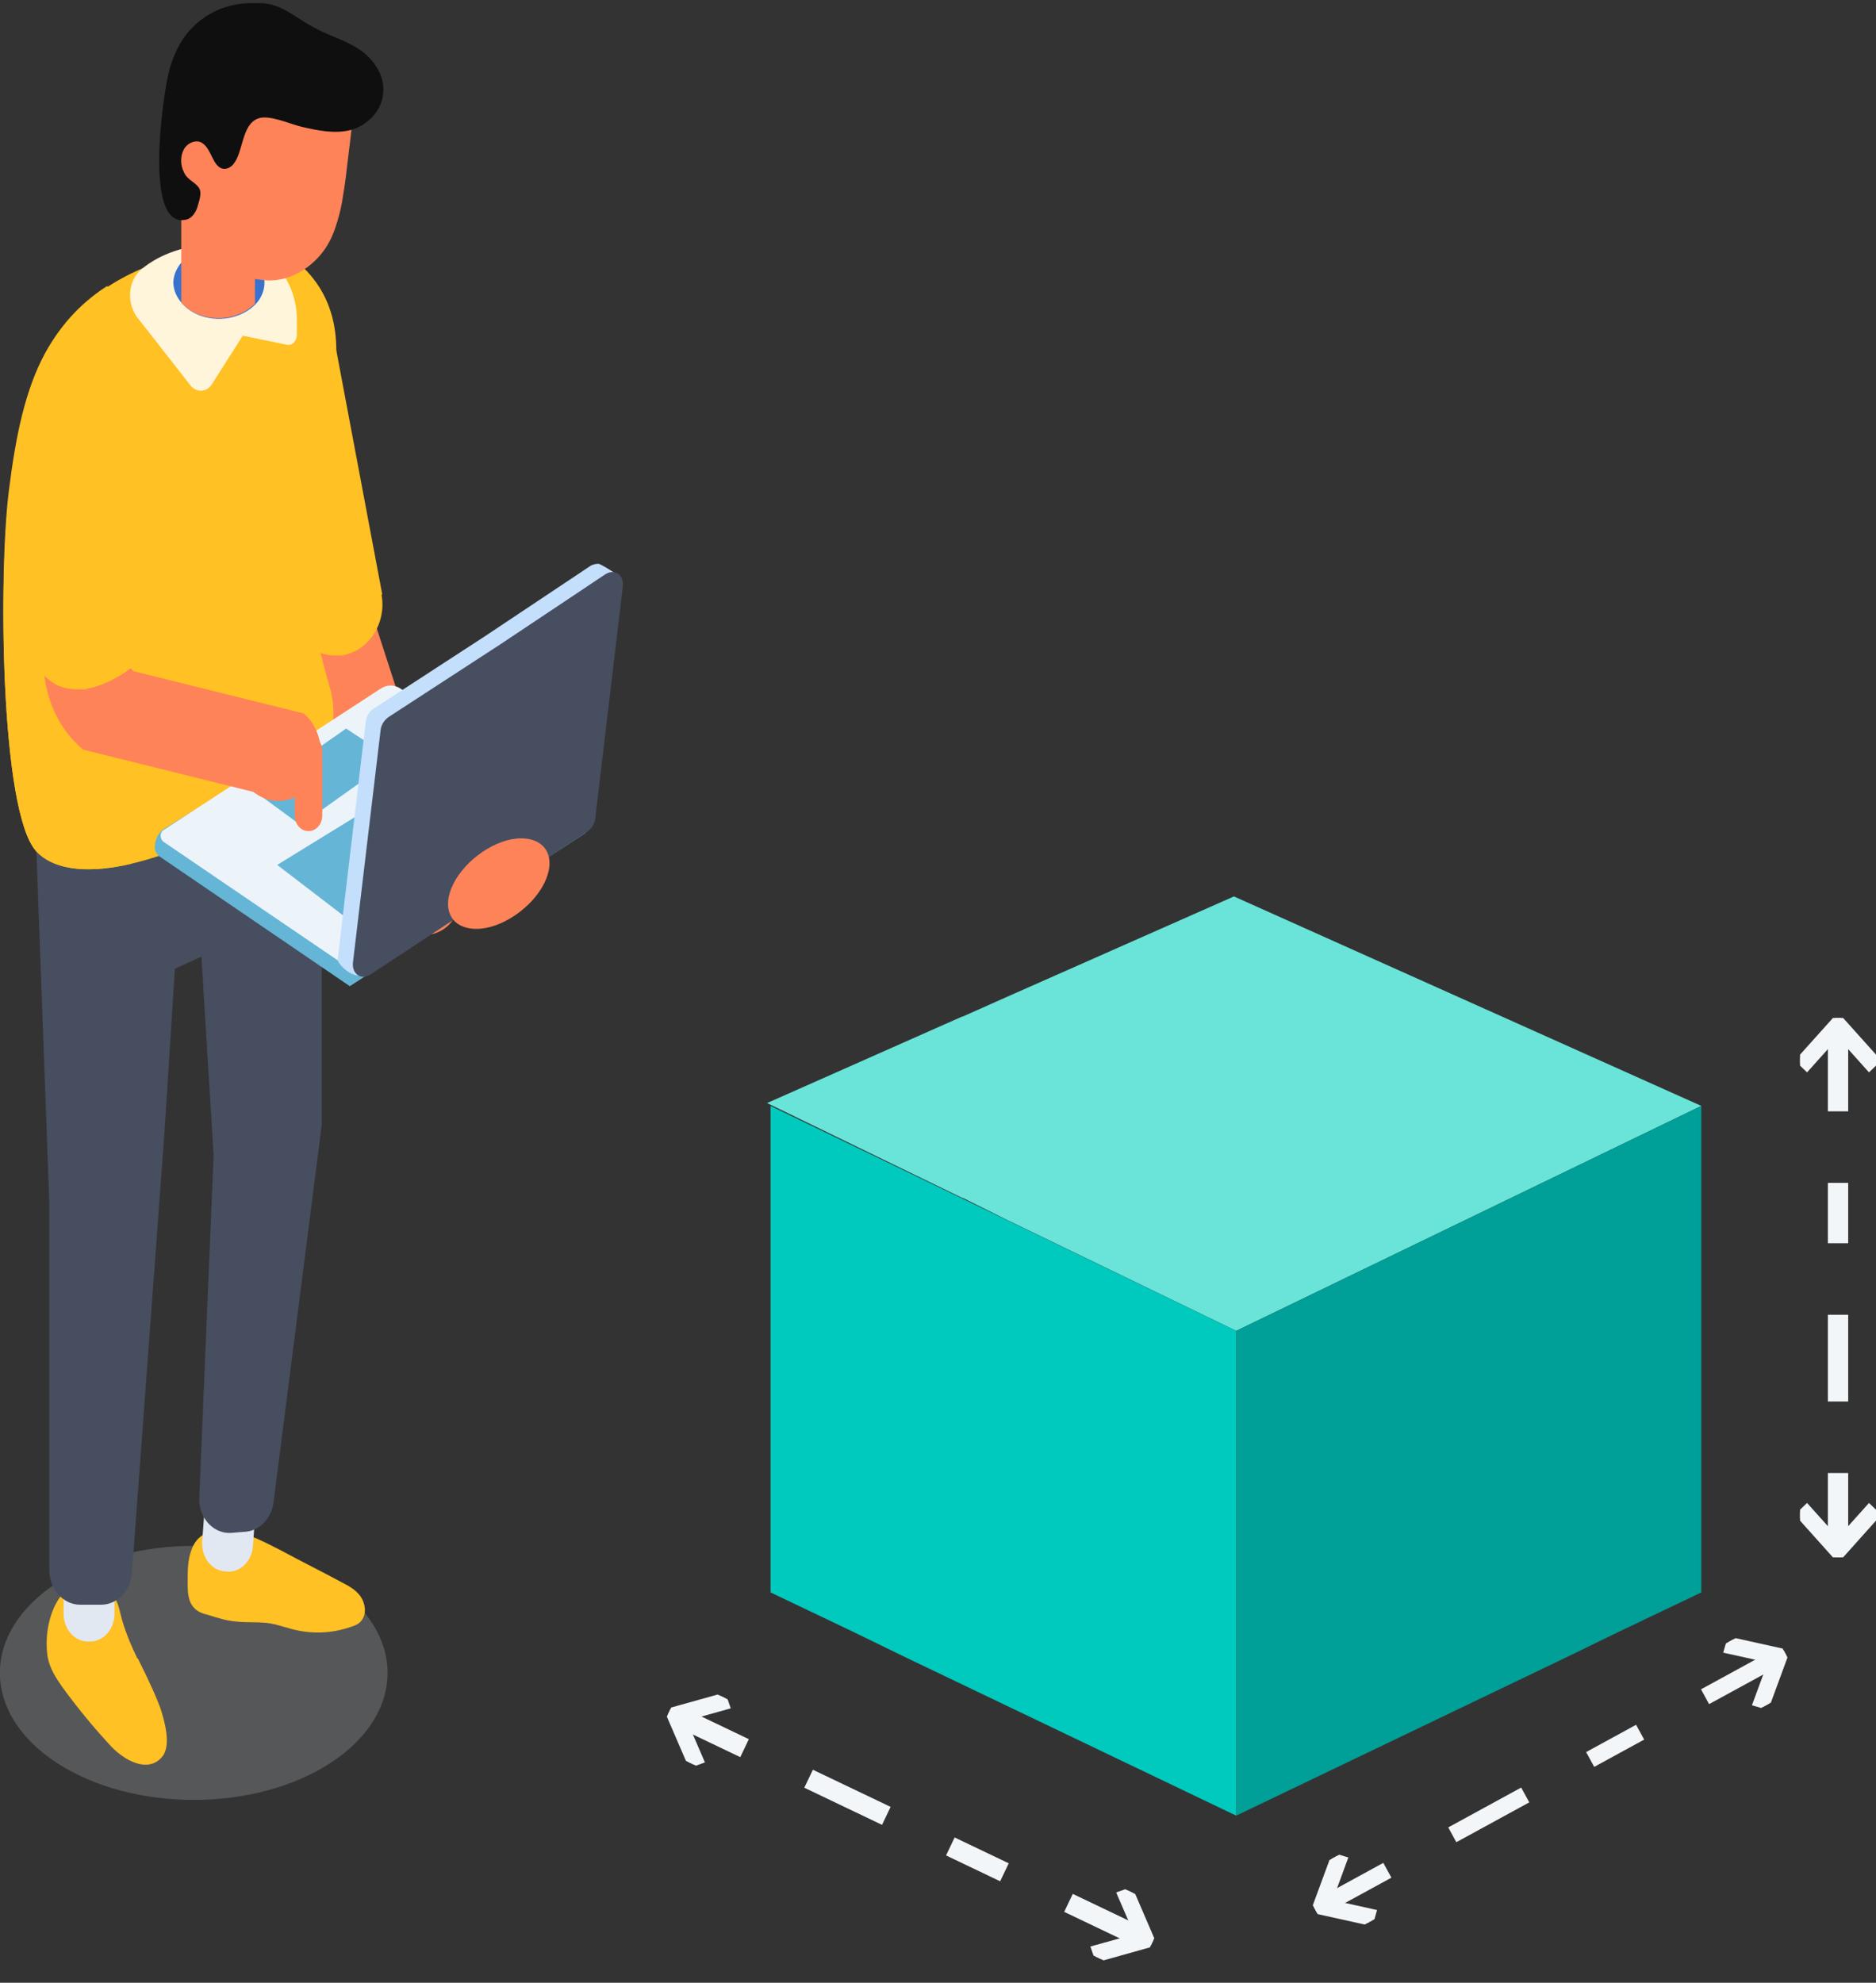 <svg width="247" height="261" viewBox="0 0 247 261" fill="none" xmlns="http://www.w3.org/2000/svg">
<rect x="0" y="0" width="247" height="261" fill="#333333" stroke="none"/>
<g clip-path="url(#clip0_6612_1122)">
<path opacity="0.2" d="M43.547 208.374C33.568 201.861 17.447 201.861 7.467 208.374C-2.512 214.887 -2.512 225.531 7.467 232.045C17.447 238.558 33.568 238.558 43.547 232.045C53.527 225.531 53.527 214.887 43.547 208.374Z" fill="#E5EAEE"/>
<path d="M55.969 123.065C54.085 123.065 52.27 121.715 51.572 119.57L39.709 82.952C38.801 80.172 40.058 77.074 42.5 76.121C44.943 75.089 47.664 76.518 48.502 79.299L60.366 115.916C61.273 118.696 60.017 121.794 57.574 122.747C57.016 122.986 56.458 123.065 55.969 123.065Z" fill="#FF8358"/>
<path d="M50.317 78.186L44.036 44.825V44.587C42.78 41.807 39.988 40.218 37.197 40.774C35.522 41.092 34.056 42.125 33.079 43.713C32.172 45.143 31.823 46.97 32.102 48.718L38.383 82.079V82.317C39.5 84.7 41.663 86.288 44.105 86.288C46.548 86.288 44.803 86.288 45.152 86.209C45.222 86.209 45.292 86.209 45.362 86.209C48.642 85.494 50.875 81.999 50.247 78.345L50.317 78.186Z" fill="#FFC123"/>
<path d="M27.915 201.702C26.728 201.702 25.612 202.734 25.193 204.085C24.705 205.356 24.705 206.785 24.705 208.215C24.705 209.407 24.705 210.757 25.542 211.631C26.03 212.187 26.728 212.425 27.426 212.584C28.683 212.981 29.939 213.378 31.195 213.458C32.66 213.616 34.126 213.458 35.591 213.696C36.499 213.855 37.406 214.172 38.313 214.411C40.895 215.126 43.617 215.046 46.129 214.172C46.688 214.014 47.316 213.775 47.665 213.219C48.293 212.346 48.083 210.995 47.455 210.122C46.827 209.248 45.92 208.771 45.013 208.295C42.361 206.865 39.639 205.514 36.987 204.085C34.335 202.734 31.683 201.305 28.752 201.225C27.845 201.225 26.589 201.702 26.728 202.734L27.985 201.622L27.915 201.702Z" fill="#FFC123"/>
<path d="M30.811 193.412L30.533 193.386C28.766 193.221 27.216 194.717 27.07 196.728L26.624 202.903C26.479 204.914 27.794 206.679 29.561 206.844L29.839 206.87C31.606 207.036 33.156 205.539 33.301 203.528L33.748 197.353C33.893 195.342 32.578 193.578 30.811 193.412Z" fill="#E2E8F2"/>
<path d="M18.145 218.303C18.633 219.335 19.192 220.368 19.68 221.48C20.169 222.513 20.657 223.625 21.076 224.737C21.634 226.405 22.611 229.741 21.355 231.25C19.401 233.554 16.261 231.568 14.725 229.979C12.422 227.517 10.259 224.896 8.235 222.116C7.398 220.924 6.56 219.653 6.281 218.144C5.513 213.537 7.886 206.944 12.841 208.453C14.655 209.009 15.423 210.439 15.842 212.346C16.33 214.411 17.168 216.397 18.075 218.303H18.145Z" fill="#FFC123"/>
<path d="M11.864 202.576H11.585C9.812 202.576 8.375 204.211 8.375 206.229V212.425C8.375 214.443 9.812 216.079 11.585 216.079H11.864C13.637 216.079 15.074 214.443 15.074 212.425V206.229C15.074 204.211 13.637 202.576 11.864 202.576Z" fill="#E2E8F2"/>
<path d="M28.124 87.639L11.236 94.311L4.466 103.048L6.49 158.332V206.627C6.49 209.168 8.305 211.234 10.538 211.234H13.329C15.423 211.234 17.168 209.407 17.377 207.024L21.634 149.357L23.03 127.513L26.519 125.925L28.124 152.137L26.24 197.095C26.1 199.795 28.124 201.94 30.427 201.781L32.381 201.622C34.196 201.464 35.731 199.875 36.01 197.81L42.361 148.086V96.217L28.124 87.639Z" fill="#464E5F"/>
<path d="M4.815 112.104C7.397 114.804 12.282 114.884 17.307 113.692C22.75 112.421 28.403 109.8 31.613 107.576C31.823 107.417 32.73 106.941 33.986 106.226C35.242 105.511 36.847 104.637 38.452 103.763C42.779 101.301 44.943 95.661 43.407 90.419C40.267 79.775 38.732 67.781 41.733 57.693C42.361 55.549 43.338 53.325 43.756 51.18C43.756 50.862 44.245 50.465 44.245 50.147V49.194L43.896 50.544C45.013 43.793 43.966 37.518 37.266 33.07C36.01 32.275 34.195 31.878 32.172 31.878C30.148 31.878 30.287 31.878 29.38 32.117C22.89 33.467 17.935 35.294 14.166 37.756C14.097 37.756 13.957 37.836 13.887 37.915C10.398 40.218 7.886 43.157 6.001 46.573C3.419 51.339 2.163 57.296 1.256 64.524C-0.21 75.168 -0 107.02 4.815 112.104Z" fill="#FFC123"/>
<path d="M13.817 37.836L17.656 41.886C17.097 39.901 15.771 38.471 14.097 37.677C14.027 37.677 13.957 37.756 13.817 37.836Z" fill="#FFC123"/>
<path d="M4.815 112.104C7.397 114.804 12.282 114.884 17.307 113.692C16.121 107.814 13.538 102.175 14.097 96.217C14.515 91.928 16.609 87.559 15.492 83.429C15.144 82.079 14.446 80.887 13.957 79.616C11.305 73.023 13.329 65.398 14.934 58.408C16.539 51.498 17.586 43.475 13.818 37.835C10.328 40.139 7.816 43.078 5.932 46.493C3.35 51.259 2.093 57.217 1.186 64.445C-0.21 75.168 -0 107.02 4.815 112.104Z" fill="#FFC123"/>
<path d="M18.144 41.886C20.238 44.508 23.239 48.4 25.053 50.703C25.821 51.736 27.287 51.656 27.915 50.544L31.962 44.19L37.755 45.381C38.452 45.54 39.081 44.905 39.081 44.111V42.045C39.081 37.518 36.289 33.626 32.451 32.672C31.195 32.355 29.799 32.196 28.403 32.196C24.565 32.196 21.145 33.387 18.703 35.373C16.818 36.882 16.609 39.901 18.144 41.886Z" fill="#FFF5DB"/>
<path d="M22.82 37.12C22.82 38.153 23.239 39.106 23.937 39.901C25.053 41.172 26.798 41.966 28.822 41.966C30.846 41.966 32.521 41.172 33.637 40.059C34.405 39.265 34.824 38.233 34.824 37.2C34.824 36.167 34.405 35.135 33.637 34.34C33.568 34.34 33.498 34.182 33.428 34.102C32.59 33.308 31.404 32.752 30.078 32.514C29.869 32.514 29.66 32.514 29.45 32.434C29.241 32.434 29.031 32.434 28.822 32.434C26.798 32.434 24.984 33.228 23.937 34.499C23.239 35.294 22.82 36.247 22.82 37.279V37.12Z" fill="#3772CE"/>
<path d="M23.867 22.505V39.821C24.984 41.092 26.729 41.886 28.752 41.886C30.776 41.886 32.451 41.092 33.568 39.98V22.505H23.867Z" fill="#FF8358"/>
<g style="mix-blend-mode:multiply" opacity="0.7">
<g style="mix-blend-mode:multiply">
<path d="M33.218 39.424L31.404 38.55C28.543 37.2 26.449 34.261 25.891 30.766L25.193 26.397L24.355 24.968H25.123L28.892 25.285C30.497 27.112 32.172 28.939 33.567 30.925L33.218 39.424Z" fill="#FF8358"/>
</g>
</g>
<path d="M23.309 20.996C23.309 21.631 23.797 22.267 24.426 22.902C24.635 23.141 24.844 23.379 24.984 23.617C25.123 23.776 25.263 23.935 25.333 24.173C25.472 24.412 25.542 24.65 25.542 24.888C25.542 25.762 25.682 26.556 25.821 27.43C26.38 30.051 27.566 32.434 29.241 34.102C29.59 34.499 30.009 34.817 30.427 35.135C31.265 35.77 32.102 36.247 33.079 36.565C33.428 36.644 33.777 36.803 34.196 36.803C36.499 37.2 39.081 36.565 41.454 34.34C42.71 33.149 43.617 31.64 44.175 29.892C44.524 28.86 44.803 27.827 45.013 26.715C45.222 25.444 45.432 24.173 45.571 22.982C45.781 20.996 46.06 19.09 46.269 17.104C46.339 16.31 46.478 15.515 46.548 14.721C46.688 14.403 46.688 14.006 46.688 13.609C46.688 12.576 46.129 11.544 45.432 10.908C44.315 9.955 42.849 9.637 41.454 9.558C38.592 9.32 35.731 9.558 33.079 10.591C30.427 11.703 27.985 13.768 26.729 16.627C26.101 17.978 23.309 19.407 23.169 20.917L23.309 20.996Z" fill="#FF8358"/>
<path d="M22.122 9.955C22.751 7.096 24.007 4.792 25.752 3.204C27.357 1.774 29.311 0.821 31.614 0.503C33.079 0.344 34.545 0.265 35.94 0.662C37.894 1.218 39.569 2.727 41.454 3.68C43.338 4.713 45.431 5.269 47.246 6.46C49.06 7.652 50.666 9.796 50.456 12.179C50.317 14.642 48.293 16.548 46.199 17.104C44.105 17.66 41.872 17.183 39.779 16.707C38.313 16.389 35.452 15.039 33.986 15.595C31.823 16.389 32.032 19.963 30.776 21.552C30.427 22.029 29.799 22.346 29.241 22.188C27.985 21.79 27.845 19.646 26.659 18.851C25.891 18.295 24.705 18.772 24.216 19.646C23.728 20.52 23.728 21.711 24.216 22.664C24.635 23.697 25.821 24.014 26.24 24.809C26.589 25.444 26.24 26.397 25.961 27.351C25.682 28.145 25.123 28.86 24.356 28.939C18.912 29.892 21.494 12.656 22.122 9.955Z" fill="#0F0F0F"/>
<path d="M21.634 109.085L50.247 91.372L77.115 109.641L46.06 129.817L33.533 121.278L21.006 112.739C20.657 112.501 20.378 112.024 20.378 111.548C20.378 110.515 20.866 109.562 21.634 109.085Z" fill="#65B5D6"/>
<path d="M47.246 128.228L78.301 108.053L52.759 90.657C51.922 90.101 50.945 90.101 50.107 90.657L21.564 109.244C21.006 109.562 21.006 110.435 21.564 110.833L47.246 128.307V128.228Z" fill="#EDF4F9"/>
<path d="M61.413 98.521L36.498 113.851L46.757 121.715L70.904 105.908L61.413 98.521Z" fill="#65B5D6"/>
<path d="M33.637 104.24L45.571 95.9L51.712 99.951L39.569 108.609L33.637 104.24Z" fill="#65B5D6"/>
<path d="M44.454 126.322L48.153 95.026C48.223 94.311 48.641 93.596 49.2 93.278L63.855 83.747L77.673 74.533C78.022 74.294 78.441 74.215 78.789 74.215C79.138 74.215 81.511 75.803 81.511 75.803L79.976 76.757L76.417 106.623C76.347 107.338 75.928 108.052 75.37 108.37L47.944 128.228C46.687 129.022 44.594 127.116 44.454 126.322Z" fill="#C4DFFC"/>
<path d="M82 77.233C82.209 75.645 80.883 74.771 79.627 75.645L65.809 84.859L51.154 94.39C50.596 94.787 50.177 95.423 50.107 96.138L46.478 126.639C46.269 128.228 47.595 129.102 48.851 128.228L77.324 109.482C77.882 109.085 78.301 108.45 78.371 107.735L82 77.233Z" fill="#464E5F"/>
<path d="M5.723 52.292V87.003C5.723 91.61 7.677 95.979 10.957 98.68L33.358 104.24C34.335 105.034 35.522 105.431 36.638 105.431C38.383 105.431 40.058 104.558 41.175 102.81C42.989 99.951 42.431 95.979 39.988 93.914L17.587 88.354C17.168 88.036 16.958 87.48 16.958 86.924V52.212C16.958 48.718 14.446 45.858 11.375 45.858C8.305 45.858 5.792 48.718 5.792 52.212L5.723 52.292Z" fill="#FF8358"/>
<path d="M10.817 43.872C7.118 43.872 4.187 48.082 4.187 53.245V86.527C5.722 89.466 7.537 90.737 10.119 90.737C12.701 90.737 10.956 90.737 11.375 90.657C13.05 90.419 15.213 89.466 17.237 87.956L17.447 87.798V53.245C17.447 48.082 14.446 43.872 10.817 43.872Z" fill="#FFC123"/>
<path d="M40.616 109.403C39.639 109.403 38.802 108.529 38.802 107.338V98.838C38.802 97.727 39.569 96.773 40.616 96.773C41.593 96.773 42.431 97.647 42.431 98.838V107.338C42.431 108.45 41.663 109.403 40.616 109.403Z" fill="#FF8358"/>
<path d="M59.668 116.393C61.273 113.136 65.321 110.356 68.601 110.356C71.951 110.356 73.276 112.977 71.671 116.234C70.066 119.491 66.019 122.271 62.739 122.271C59.389 122.271 58.063 119.649 59.668 116.393Z" fill="#FF8358"/>
</g>
<g clip-path="url(#clip1_6612_1122)">
<path d="M88.746 226.579L88.638 226.805L88.864 226.912L97.123 230.857L97.348 230.964L97.456 230.739L98.154 229.276L98.262 229.051L98.037 228.943L89.778 224.999L89.552 224.891L89.444 225.117L88.746 226.579ZM106.337 234.98L106.229 235.206L106.455 235.313L115.787 239.77L116.013 239.878L116.121 239.652L116.819 238.19L116.927 237.964L116.701 237.856L107.369 233.4L107.143 233.292L107.036 233.518L106.337 234.98ZM125.002 243.893L124.894 244.119L125.12 244.227L131.341 247.198L131.567 247.306L131.674 247.08L132.373 245.618L132.48 245.392L132.255 245.284L126.033 242.313L125.808 242.205L125.7 242.431L125.002 243.893ZM140.555 251.321L140.448 251.547L140.673 251.654L150.005 256.111L150.231 256.219L150.339 255.993L151.037 254.531L151.145 254.305L150.919 254.198L141.587 249.741L141.361 249.633L141.254 249.859L140.555 251.321Z" fill="#F3F6F9" stroke="#F3F6F9" stroke-width="0.5"/>
<path d="M149.013 248.893L148.92 248.677L148.699 248.756L147.548 249.167L147.297 249.257L147.402 249.502L149.684 254.783L144.143 256.327L143.886 256.399L143.974 256.651L144.378 257.805L144.455 258.026L144.681 257.963L151.759 255.982L152.034 255.905L151.921 255.642L149.013 248.893Z" fill="#F3F6F9" stroke="#F3F6F9" stroke-width="0.5"/>
<path d="M95.406 223.307L95.329 223.084L95.102 223.147L88.017 225.124L87.741 225.201L87.855 225.464L90.771 232.218L90.864 232.434L91.085 232.353L92.229 231.939L92.478 231.848L92.373 231.605L90.099 226.327L95.633 224.779L95.889 224.707L95.802 224.457L95.406 223.307Z" fill="#F3F6F9" stroke="#F3F6F9" stroke-width="0.5"/>
</g>
<g clip-path="url(#clip2_6612_1122)">
<path d="M174.625 251.505L174.697 251.637L174.829 251.565L182.862 247.178L182.993 247.106L182.921 246.974L182.144 245.552L182.073 245.42L181.941 245.492L173.908 249.879L173.777 249.951L173.849 250.083L174.625 251.505ZM191.734 242.161L191.806 242.292L191.938 242.22L201.014 237.263L201.146 237.191L201.074 237.06L200.297 235.637L200.225 235.506L200.093 235.578L191.017 240.535L190.885 240.607L190.957 240.738L191.734 242.161ZM209.887 232.246L209.959 232.378L210.09 232.306L216.141 229.001L216.273 228.929L216.201 228.798L215.424 227.375L215.352 227.244L215.22 227.316L209.17 230.62L209.038 230.692L209.11 230.824L209.887 232.246ZM225.014 223.984L225.086 224.116L225.217 224.044L234.294 219.087L234.425 219.015L234.353 218.883L233.576 217.461L233.505 217.329L233.373 217.401L224.297 222.358L224.165 222.43L224.237 222.562L225.014 223.984Z" fill="#F3F6F9" stroke="#F3F6F9" stroke-width="0.3"/>
<path d="M227.908 215.754L227.679 215.703L227.614 215.928L227.273 217.102L227.198 217.358L227.459 217.416L233.076 218.657L231.085 224.054L230.992 224.305L231.248 224.381L232.42 224.728L232.645 224.795L232.726 224.575L235.263 217.677L235.362 217.409L235.082 217.347L227.908 215.754Z" fill="#F3F6F9" stroke="#F3F6F9" stroke-width="0.5"/>
<path d="M175.783 244.238L175.558 244.17L175.476 244.391L172.932 251.292L172.832 251.561L173.112 251.623L180.294 253.212L180.524 253.263L180.589 253.037L180.922 251.867L180.994 251.612L180.736 251.554L175.126 250.309L177.11 244.915L177.201 244.667L176.947 244.59L175.783 244.238Z" fill="#F3F6F9" stroke="#F3F6F9" stroke-width="0.5"/>
</g>
<g clip-path="url(#clip3_6612_1122)">
<path d="M242.838 203.87H243.088V203.62V194.401V194.151H242.838H241.163H240.913V194.401V203.62V203.87H241.163H242.838ZM242.838 184.234H243.088V183.984V173.567V173.317H242.838H241.163H240.913V173.567V183.984V184.234H241.163H242.838ZM242.838 163.4H243.088V163.15V156.205V155.955H242.838H241.163H240.913V156.205V163.15V163.4H241.163H242.838ZM242.838 146.039H243.088V145.789V135.372V135.122H242.838H241.163H240.913V135.372V145.789V146.039H241.163H242.838Z" fill="#F3F6F9" stroke="#F3F6F9" stroke-width="0.5"/>
<path d="M236.814 139.406L236.653 139.585L236.826 139.753L237.722 140.621L237.909 140.802L238.082 140.608L242 136.232L245.918 140.608L246.091 140.802L246.278 140.621L247.174 139.753L247.347 139.585L247.186 139.406L242.186 133.833L242 133.626L241.814 133.833L236.814 139.406Z" fill="#F3F6F9" stroke="#F3F6F9" stroke-width="0.5"/>
<path d="M236.827 199.238L236.653 199.405L236.814 199.585L241.814 205.167L242 205.375L242.186 205.167L247.186 199.585L247.347 199.405L247.173 199.238L246.277 198.378L246.09 198.2L245.918 198.392L242 202.759L238.082 198.392L237.91 198.2L237.723 198.378L236.827 199.238Z" fill="#F3F6F9" stroke="#F3F6F9" stroke-width="0.5"/>
</g>
<g clip-path="url(#clip4_6612_1122)">
<path d="M162.462 118L132.488 131.26L126.735 133.822H126.66L101 145.199L126.735 157.705H126.811L132.564 160.568L162.765 175.185L224 145.575L162.462 118Z" fill="#6AE4D8"/>
<path d="M162.765 175.185V192.74V198.541V239L206.288 218.13L213.101 214.815L224 209.616V145.575L162.765 175.185Z" fill="#009F97"/>
<path d="M162.765 175.185V192.74V198.541V239L119.166 218.13L112.354 214.815L101.454 209.616V145.575L162.765 175.185Z" fill="#00C9BE"/>
</g>
<defs>
<clipPath id="clip0_6612_1122">
<rect width="82" height="236.546" fill="white" transform="translate(0 0.423)"/>
</clipPath>
<clipPath id="clip1_6612_1122">
<rect width="9.675" height="70.488" fill="white" transform="translate(153.776 251.376) rotate(115.527)"/>
</clipPath>
<clipPath id="clip2_6612_1122">
<rect width="9.675" height="70.488" fill="white" transform="translate(232.709 213.346) rotate(61.358)"/>
</clipPath>
<clipPath id="clip3_6612_1122">
<rect width="10" height="71" fill="white" transform="translate(237 134)"/>
</clipPath>
<clipPath id="clip4_6612_1122">
<rect width="123" height="121" fill="white" transform="translate(101 118)"/>
</clipPath>
</defs>
</svg>
